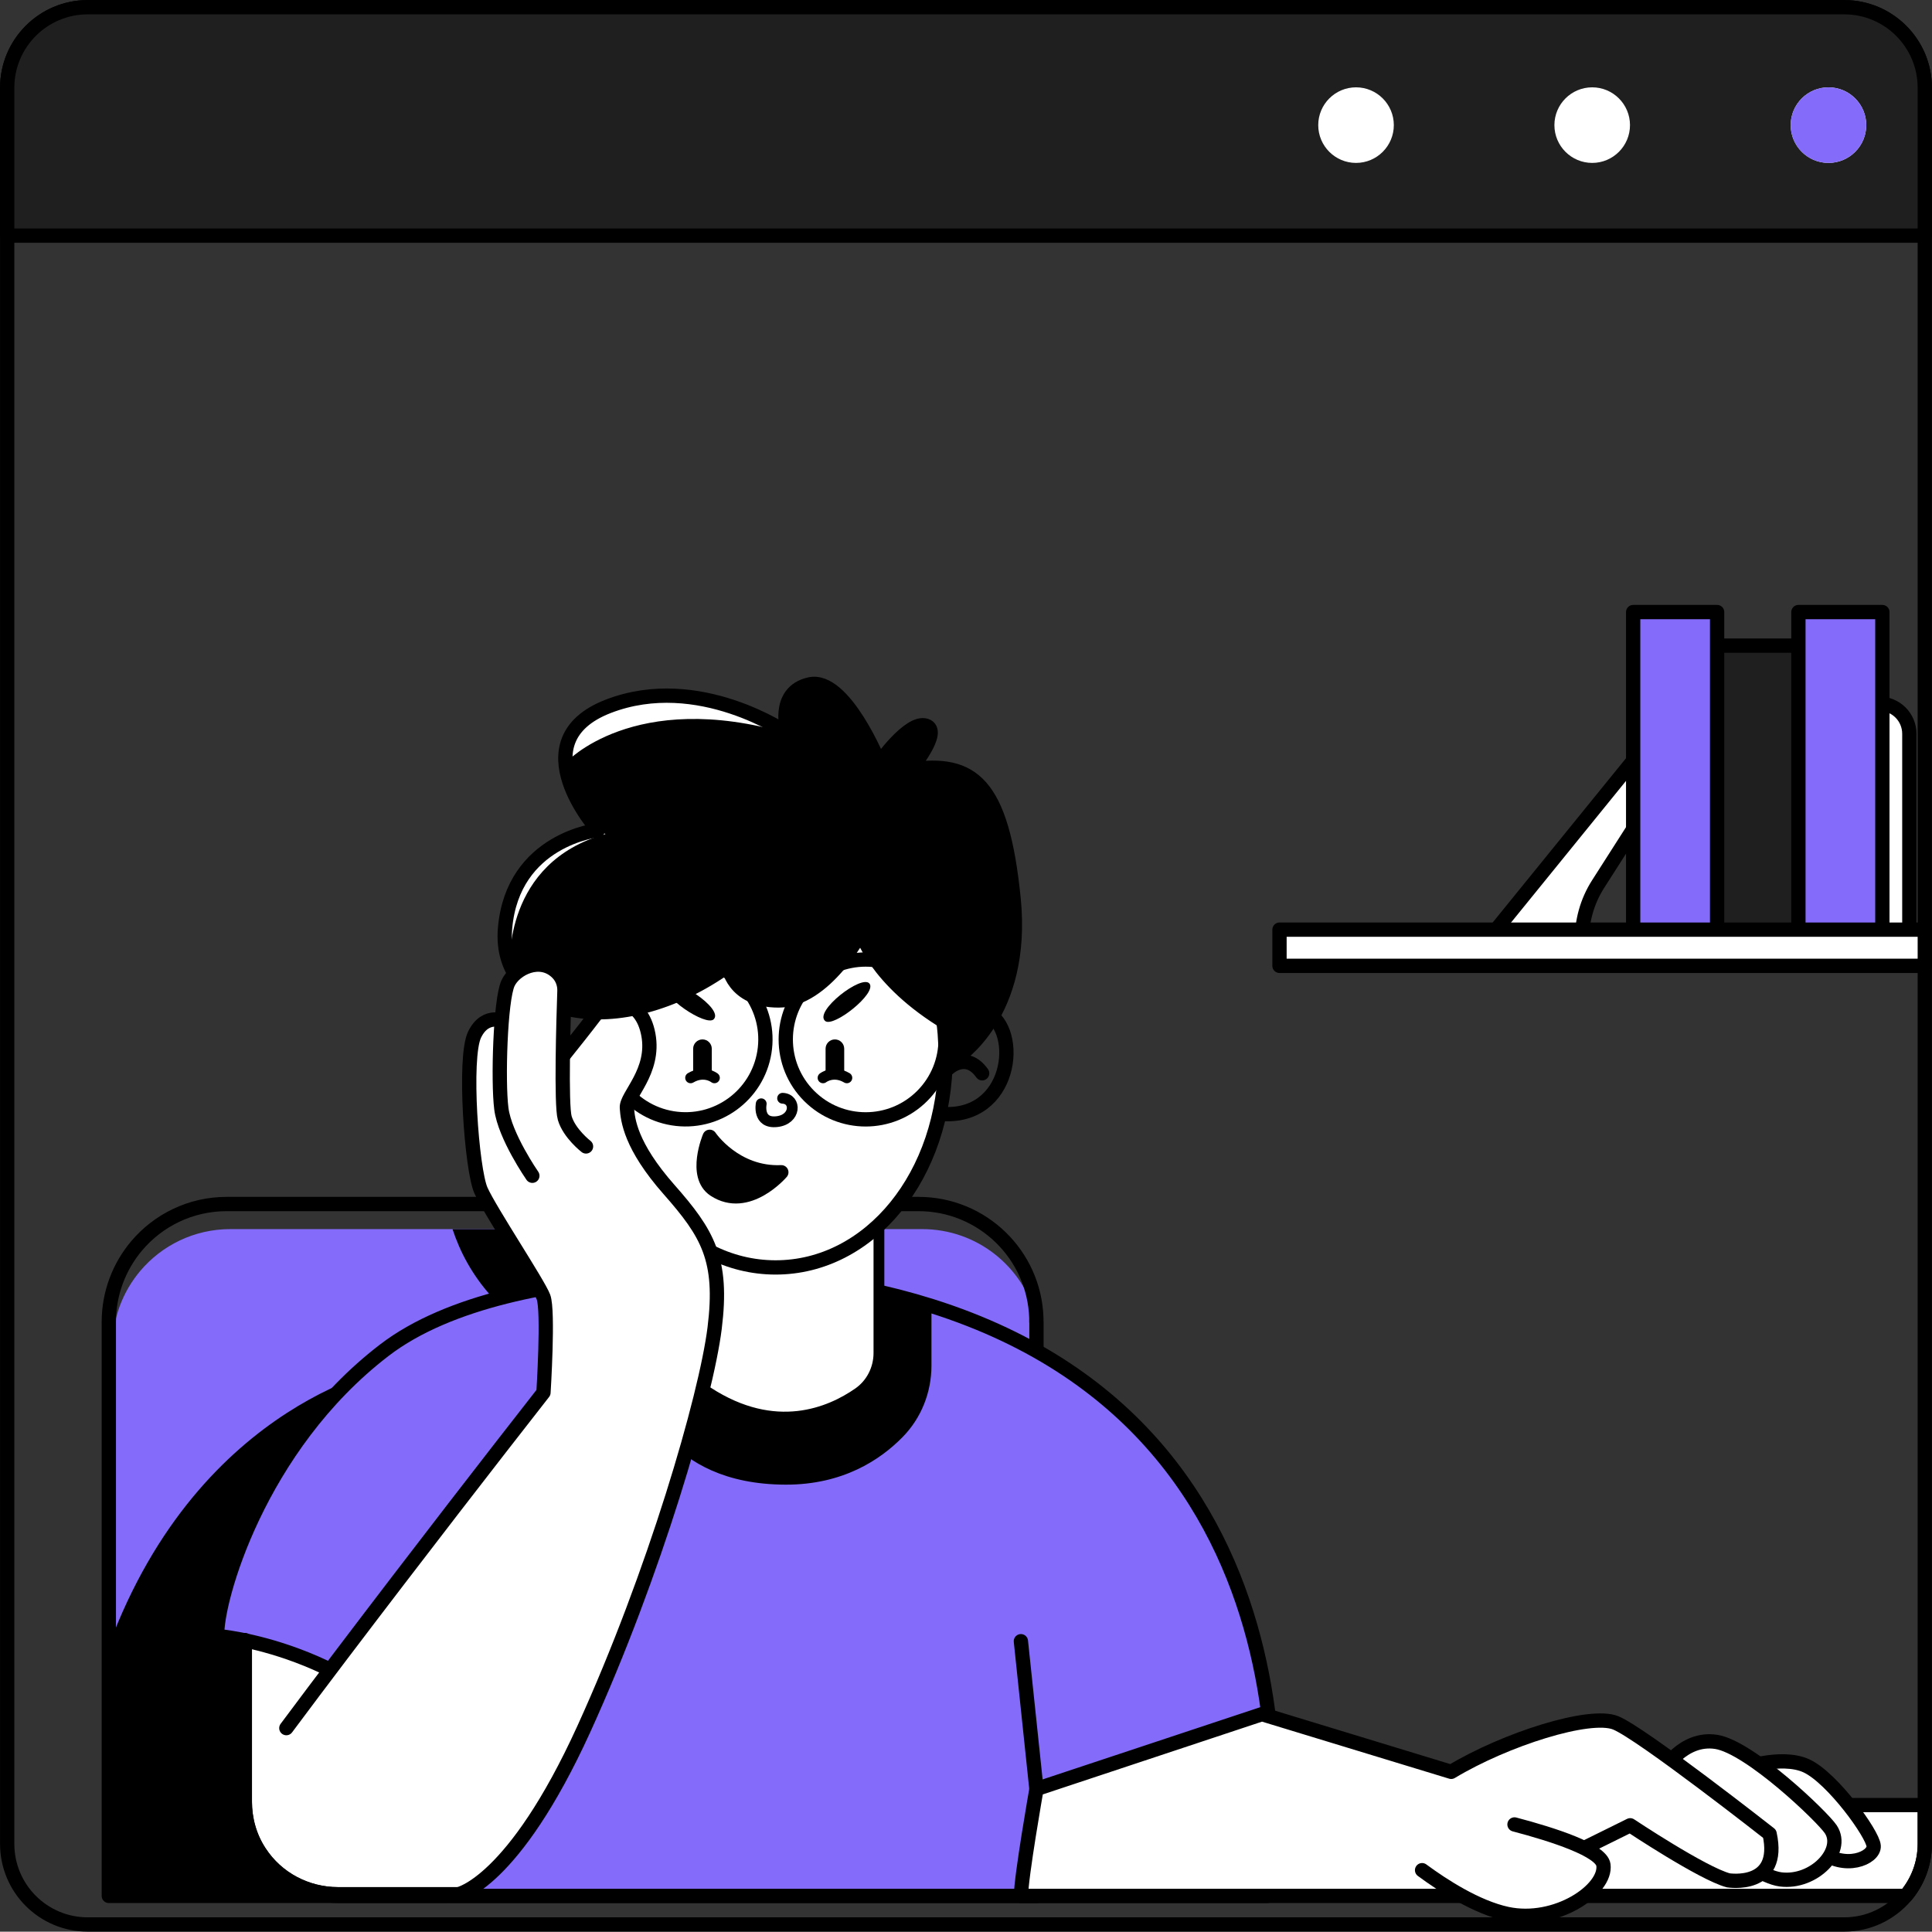 <?xml version="1.0" encoding="UTF-8"?> <svg xmlns="http://www.w3.org/2000/svg" id="Layer_2" data-name="Layer 2" viewBox="0 0 182.51 182.48"><rect x="0" y="0" width="182.51" height="182.48" fill="#333333" stroke="none"/> <defs> <style> .cls-1 { fill: #fff; } .cls-2 { fill: #1f1f1f; } .cls-3 { fill: #846bfa; } .cls-4 { stroke-width: 1.02px; } .cls-4, .cls-5 { fill: none; stroke: #000; stroke-linecap: round; stroke-linejoin: round; } .cls-5 { stroke-width: 1.35px; } </style> </defs> <g id="OBJECTS"> <g> <path class="cls-1" d="M181.83,170.53v3.66c0,1.87-.68,3.58-1.8,4.91h-39.85v-8.58h41.65Z"></path> <path class="cls-5" d="M181.83,170.53v3.66c0,1.87-.68,3.58-1.8,4.91h-39.85v-8.58h41.65Z"></path> <g> <path class="cls-5" d="M181.83,8.29V174.19c0,1.87-.68,3.58-1.8,4.91-1.4,1.65-3.48,2.7-5.81,2.7H8.29c-4.21,0-7.61-3.41-7.61-7.61V8.29C.68,4.09,4.08,.68,8.29,.68H174.22c4.2,0,7.61,3.41,7.61,7.61Z"></path> <path class="cls-2" d="M181.83,8.29v13.97H.68V8.29C.68,4.09,4.09,.68,8.29,.68H174.22c4.2,0,7.61,3.41,7.61,7.61Z"></path> <path class="cls-1" d="M131.67,11.82c0,1.97-1.6,3.57-3.57,3.57s-3.57-1.6-3.57-3.57,1.6-3.57,3.57-3.57,3.57,1.6,3.57,3.57Z"></path> <path class="cls-1" d="M153.98,11.82c0,1.97-1.6,3.57-3.57,3.57s-3.57-1.6-3.57-3.57,1.6-3.57,3.57-3.57,3.57,1.6,3.57,3.57Z"></path> <path class="cls-1" d="M176.3,11.82c0,1.97-1.6,3.57-3.57,3.57s-3.57-1.6-3.57-3.57,1.6-3.57,3.57-3.57,3.57,1.6,3.57,3.57Z"></path> <path class="cls-3" d="M176.3,11.82c0,1.97-1.6,3.57-3.57,3.57s-3.57-1.6-3.57-3.57,1.6-3.57,3.57-3.57,3.57,1.6,3.57,3.57Z"></path> <path class="cls-5" d="M181.83,8.29v13.97H.68V8.29C.68,4.09,4.09,.68,8.29,.68H174.22c4.2,0,7.61,3.41,7.61,7.61Z"></path> </g> <g> <path class="cls-1" d="M176.41,66.48h1.12c1.57,0,2.84,1.27,2.84,2.84v19.35h-3.96v-22.19h0Z"></path> <path class="cls-1" d="M156.11,69.61l-15.77,19.43h9.1c-.05-1.96,.48-3.89,1.54-5.54l5.13-8.03v-5.85Z"></path> <path class="cls-5" d="M176.41,66.48h1.12c1.57,0,2.84,1.27,2.84,2.84v19.35h-3.96v-22.19h0Z"></path> <path class="cls-5" d="M156.11,69.61l-15.77,19.43h9.1c-.05-1.96,.48-3.89,1.54-5.54l5.13-8.03v-5.85Z"></path> <rect class="cls-2" x="160.98" y="60.99" width="10.24" height="27.68"></rect> <rect class="cls-5" x="160.98" y="60.99" width="10.24" height="27.68"></rect> <rect class="cls-3" x="154.28" y="57.82" width="7.93" height="30.85"></rect> <rect class="cls-5" x="154.28" y="57.82" width="7.93" height="30.85"></rect> <rect class="cls-3" x="169.89" y="57.82" width="7.93" height="30.85"></rect> <rect class="cls-5" x="169.89" y="57.82" width="7.93" height="30.85"></rect> <rect class="cls-1" x="120.87" y="87.82" width="60.96" height="3.42"></rect> <rect class="cls-5" x="120.87" y="87.82" width="60.96" height="3.42"></rect> </g> <g> <path class="cls-3" d="M97.91,124.88v54.22H10.62v-51.85c0-2.73,.99-5.24,2.62-7.18,2.04-2.42,5.1-3.96,8.51-3.96H87.11c5.2,0,9.56,3.56,10.79,8.38,0,.13,0,.26,0,.39Z"></path> <path class="cls-5" d="M97.91,124.88v54.22H10.28v-54.22c0-2.73,.99-5.24,2.62-7.18,2.04-2.42,5.1-3.96,8.51-3.96H86.77c6.02,0,10.93,4.78,11.13,10.75,0,.13,0,.26,0,.39Z"></path> <path d="M51.8,179.1H10.28v-23.63c8.68-23.41,27.15-26.44,27.15-26.44,0,0,2.93,6.99,8.03,13.33,5.11,6.34,2.54,13.33,5.14,26.66,.86,4.4,1.19,7.59,1.2,10.08Z"></path> <path d="M54.09,116.12v11.61c-6.77-2.85-9.94-7.37-11.34-11.61h11.34Z"></path> </g> <g> <path class="cls-1" d="M42.15,147.4v31.7h-10.1c-3.33,0-6.43-1.84-7.9-4.83-.64-1.31-1.12-2.91-1.18-4.81,0-.15,0-.29,0-.44v-21.62h19.18Z"></path> <path class="cls-5" d="M42.15,179.1h-10.1c-3.33,0-6.43-1.84-7.9-4.83-.64-1.31-1.12-2.91-1.18-4.81,0-.15,0-.29,0-.44v-14.09"></path> <path class="cls-1" d="M43.22,178.94h-11.29c-2.97,0-5.77-1.47-7.39-3.96-.02-.03-.04-.06-.06-.09-.9-1.4-1.35-3.04-1.35-4.71v-20.99l14.47,.12,5.04,.04,.59,29.59Z"></path> <path class="cls-1" d="M164.24,167.15s3.98-1.46,6.42-.33c2.44,1.14,6.26,6.42,6.34,7.56s-2.76,2.36-5.12,.41c-2.36-1.95-7.64-7.64-7.64-7.64Z"></path> <path class="cls-5" d="M164.24,167.15s3.98-1.46,6.42-.33c2.44,1.14,6.26,6.42,6.34,7.56s-2.76,2.36-5.12,.41c-2.36-1.95-7.64-7.64-7.64-7.64Z"></path> <path class="cls-1" d="M157.08,167.31s1.87-3.25,5.04-2.76,10.04,7.07,10.83,8.26c1.36,2.06-1.61,5.14-4.75,4.73-3.13-.41-10.39-7.02-10.39-7.02l-.73-3.21Z"></path> <path class="cls-5" d="M157.08,167.31s1.87-3.25,5.04-2.76,10.04,7.07,10.83,8.26c1.36,2.06-1.61,5.14-4.75,4.73-3.13-.41-10.39-7.02-10.39-7.02l-.73-3.21Z"></path> <path class="cls-3" d="M119.69,179.1H42.47l-.49-12.52c-8.29-11.05-21.46-12.03-21.46-12.03-.16-3.25,3.9-17.88,15.77-26.99,6.17-4.74,16.2-6.44,24.39-6.98,7.56-.5,13.55-.01,13.55-.01,5.13,.56,9.69,1.52,13.76,2.8,39.69,12.52,31.7,55.72,31.7,55.72Z"></path> <path class="cls-5" d="M119.69,179.1H42.47l-.49-12.52c-8.29-11.05-21.46-12.03-21.46-12.03-.16-3.25,3.9-17.88,15.77-26.99,6.17-4.74,16.2-6.44,24.39-6.98,7.56-.5,13.55-.01,13.55-.01,5.13,.56,9.69,1.52,13.76,2.8,39.69,12.52,31.7,55.72,31.7,55.72Z"></path> <path class="cls-1" d="M97.91,169.02s-1.46,8.29-1.46,10.08h44.06l13.49-6.67s6.83,4.55,9.27,5.2c0,0,5.04,.81,3.9-4.39,0,0-12.11-9.51-14.55-10.49-2.44-.98-10.4,1.54-15.53,4.63l-17.88-5.45-21.3,7.07Z"></path> <path class="cls-5" d="M97.91,169.02s-1.46,8.29-1.46,10.08h44.06l13.49-6.67s6.83,4.55,9.27,5.2c0,0,5.04,.81,3.9-4.39,0,0-12.11-9.51-14.55-10.49-2.44-.98-10.4,1.54-15.53,4.63l-17.88-5.45-21.3,7.07Z"></path> <line class="cls-5" x1="96.44" y1="155.04" x2="97.91" y2="169.02"></line> <path d="M87.99,123.38v5.64c0,2.51-.96,4.93-2.71,6.72-2.14,2.19-5.69,4.52-11.05,4.51-5.77-.01-9.16-2.13-11.11-4.24-1.61-1.74-2.45-4.07-2.45-6.44v-8.98c7.56-.5,13.55-.01,13.55-.01,5.13,.56,9.69,1.52,13.76,2.8Z"></path> <path class="cls-1" d="M132.37,175.12s5.36,4.7,10,5.69,9.42-2.29,9.1-4.63c-.32-2.34-12.92-4.88-12.92-4.88l-6.18,3.82Z"></path> <path class="cls-5" d="M134.34,176.67c1.98,1.46,5.15,3.51,8.03,4.13,4.63,.99,9.42-2.29,9.1-4.63-.19-1.39-4.75-2.86-8.4-3.82"></path> <path class="cls-1" d="M83.03,113.75v14.06c0,1.5-.71,2.92-1.95,3.78-2.66,1.85-7.83,4.07-14.21-.07-1.32-.86-2.13-2.33-2.13-3.9v-13.86h18.28Z"></path> <path class="cls-4" d="M83.03,113.75v14.06c0,1.5-.71,2.92-1.95,3.78-2.66,1.85-7.83,4.07-14.21-.07-1.32-.86-2.13-2.33-2.13-3.9v-13.86h18.28Z"></path> <path class="cls-1" d="M89.33,99.74c0,11.36-7.19,19.99-16.06,19.99s-16.06-8.62-16.06-19.99,7.19-22.34,16.06-22.34,16.06,10.97,16.06,22.34Z"></path> <path class="cls-5" d="M89.33,99.74c0,11.36-7.19,19.99-16.06,19.99s-16.06-8.62-16.06-19.99,7.19-22.34,16.06-22.34,16.06,10.97,16.06,22.34Z"></path> <path d="M77.95,96.45c.77,.65,4.9-2.61,4.19-3.53-.71-.92-5.27,2.62-4.19,3.53Z"></path> <path d="M79.76,101.82h-1.77v-2.75c0-.49,.4-.88,.88-.88h0c.49,0,.88,.4,.88,.88v2.75Z"></path> <path d="M67.25,101.82h-1.77v-2.75c0-.49,.4-.88,.88-.88h0c.49,0,.88,.4,.88,.88v2.75Z"></path> <path class="cls-4" d="M77.75,101.82s.96-.76,2.25,0"></path> <path d="M67.42,96.29c-.72,.71-5.09-2.22-4.46-3.19s5.46,2.2,4.46,3.19Z"></path> <path class="cls-4" d="M67.49,101.82s-.96-.76-2.25,0"></path> <path class="cls-4" d="M71.91,104.27s-.37,1.88,1.46,1.69c1.83-.19,1.88-2.16,.56-2.21"></path> <path class="cls-5" d="M93.21,95.65c3.34,1.68,2.37,10.18-4.37,9.57"></path> <path class="cls-5" d="M89.52,100.98s1.73-1.74,3.26,.41"></path> <path d="M67.04,107.39s2.38,3.54,6.77,3.35c0,0-3.17,3.72-6.32,1.65-2-1.32-.45-5-.45-5Z"></path> <path class="cls-5" d="M67.04,107.39s2.38,3.54,6.77,3.35c0,0-3.17,3.72-6.32,1.65-2-1.32-.45-5-.45-5Z"></path> <circle class="cls-5" cx="81.78" cy="98.19" r="7.55" transform="translate(-45.48 86.59) rotate(-45)"></circle> <circle class="cls-5" cx="64.75" cy="98.19" r="7.55" transform="translate(-42.54 146.37) rotate(-80.78)"></circle> <path class="cls-1" d="M67.51,125.45c-.81,6.5-5.69,23.25-12.36,37.88-6.67,14.63-11.87,15.61-11.87,15.61h-11.36c-2.97,0-5.77-1.47-7.39-3.96-.02-.03-.04-.06-.06-.09-.9-1.4-1.35-3.04-1.35-4.71v-1.62c4.35-5.95,9.64-12.94,14.47-19.25,7.43-9.71,13.74-17.76,13.74-17.76,0,0,.49-7.72,0-9.02-.49-1.3-5.04-8.13-5.91-10.08-.87-1.95-1.65-12.52-.6-14.71,1.06-2.19,2.93-1.22,2.93-1.22l3.33,5.85s3.5-4.31,5.04-6.34c1.54-2.03,4.47-1.79,5.12,1.71,.65,3.5-2.11,5.77-2.03,6.91,.08,1.14,.33,3.58,3.98,7.72s5.12,6.58,4.31,13.09Z"></path> <path class="cls-5" d="M27.05,163.25c3.41-4.58,7.1-9.43,10.55-13.94,7.43-9.71,13.74-17.76,13.74-17.76,0,0,.49-7.72,0-9.02-.49-1.3-5.04-8.13-5.91-10.08-.87-1.95-1.65-12.52-.6-14.71,1.06-2.19,2.93-1.22,2.93-1.22l3.33,5.85s3.5-4.31,5.04-6.34c1.54-2.03,4.47-1.79,5.12,1.71,.65,3.5-2.11,5.77-2.03,6.91,.08,1.14,.33,3.58,3.98,7.72s5.12,6.58,4.31,13.09c-.81,6.5-5.69,23.25-12.36,37.88-6.67,14.63-11.87,15.61-11.87,15.61h-11.36c-2.97,0-5.77-1.47-7.39-3.96-.02-.03-.04-.06-.06-.09-.9-1.4-1.35-3.04-1.35-4.71v-1.62"></path> <path d="M90.39,99.89l-.85-3.17c-6.95-4.15-8.17-8.66-8.17-8.66,0,0-3.41,6.46-7.8,6.46s-4.76-3.28-4.76-3.28c-8.78,6.31-18.35,5.42-20.62-.12h0c-.41-1-.58-2.14-.47-3.43,.73-8.41,8.78-9.27,8.78-9.27,0,0-2.84-3.16-3.07-6.37-.15-2.02,.75-4.06,4.05-5.34,8.43-3.25,16.74,2.42,16.94,2.56h0c-.06-.2-1.13-3.92,2.08-4.63,3.29-.73,6.58,7.41,6.58,7.41,0,0,2.8-4,4.39-3.51,1.59,.49-1.46,4.15-1.46,4.15,5.85-.85,8.66,1.22,9.75,12.19,1.1,10.97-5.36,15-5.36,15Z"></path> <path class="cls-1" d="M74.42,69.29c-14.63-4.27-21,2.78-21,2.78-.15-2.02,.75-4.06,4.05-5.34,8.43-3.25,16.74,2.42,16.94,2.56h0Z"></path> <path class="cls-1" d="M48.18,91.12h0c-.41-1-.58-2.14-.47-3.43,.73-8.41,8.78-9.27,8.78-9.27l.71,.37c-9.66,2.68-9.02,12.33-9.02,12.33Z"></path> <path class="cls-5" d="M90.39,99.89s6.46-4.02,5.36-15c-1.1-10.97-3.9-13.05-9.75-12.19,0,0,3.05-3.66,1.46-4.15-1.59-.49-4.39,3.51-4.39,3.51,0,0-3.29-8.14-6.58-7.41-3.29,.73-2.07,4.63-2.07,4.63,0,0-8.41-5.85-16.95-2.56-8.53,3.29-.98,11.7-.98,11.7,0,0-8.05,.85-8.78,9.27-.73,8.41,10.73,10.99,21.09,3.54,0,0,.37,3.28,4.76,3.28s7.8-6.46,7.8-6.46c0,0,1.22,4.51,8.17,8.66l.85,3.17Z"></path> <path class="cls-1" d="M50.29,111.07s-2.6-3.74-2.93-6.34c-.33-2.6-.1-10.26,.63-11.85,.63-1.37,3.05-2.61,4.67-.98,.46,.46,.69,1.1,.66,1.75-.09,2.57-.33,10.74,.03,11.97,.43,1.46,2.01,2.68,2.01,2.68l-5.08,2.76Z"></path> <path class="cls-5" d="M50.29,111.07s-2.6-3.74-2.93-6.34c-.33-2.6-.1-10.26,.63-11.85,.63-1.37,3.05-2.61,4.67-.98,.46,.46,.69,1.1,.66,1.75-.09,2.57-.33,10.74,.03,11.97,.43,1.46,2.01,2.68,2.01,2.68"></path> <path class="cls-5" d="M43.22,178.94h-11.29c-2.97,0-5.77-1.47-7.39-3.96-.02-.03-.04-.06-.06-.09-.9-1.4-1.35-3.04-1.35-4.71v-15.25"></path> </g> </g> </g> </svg> 